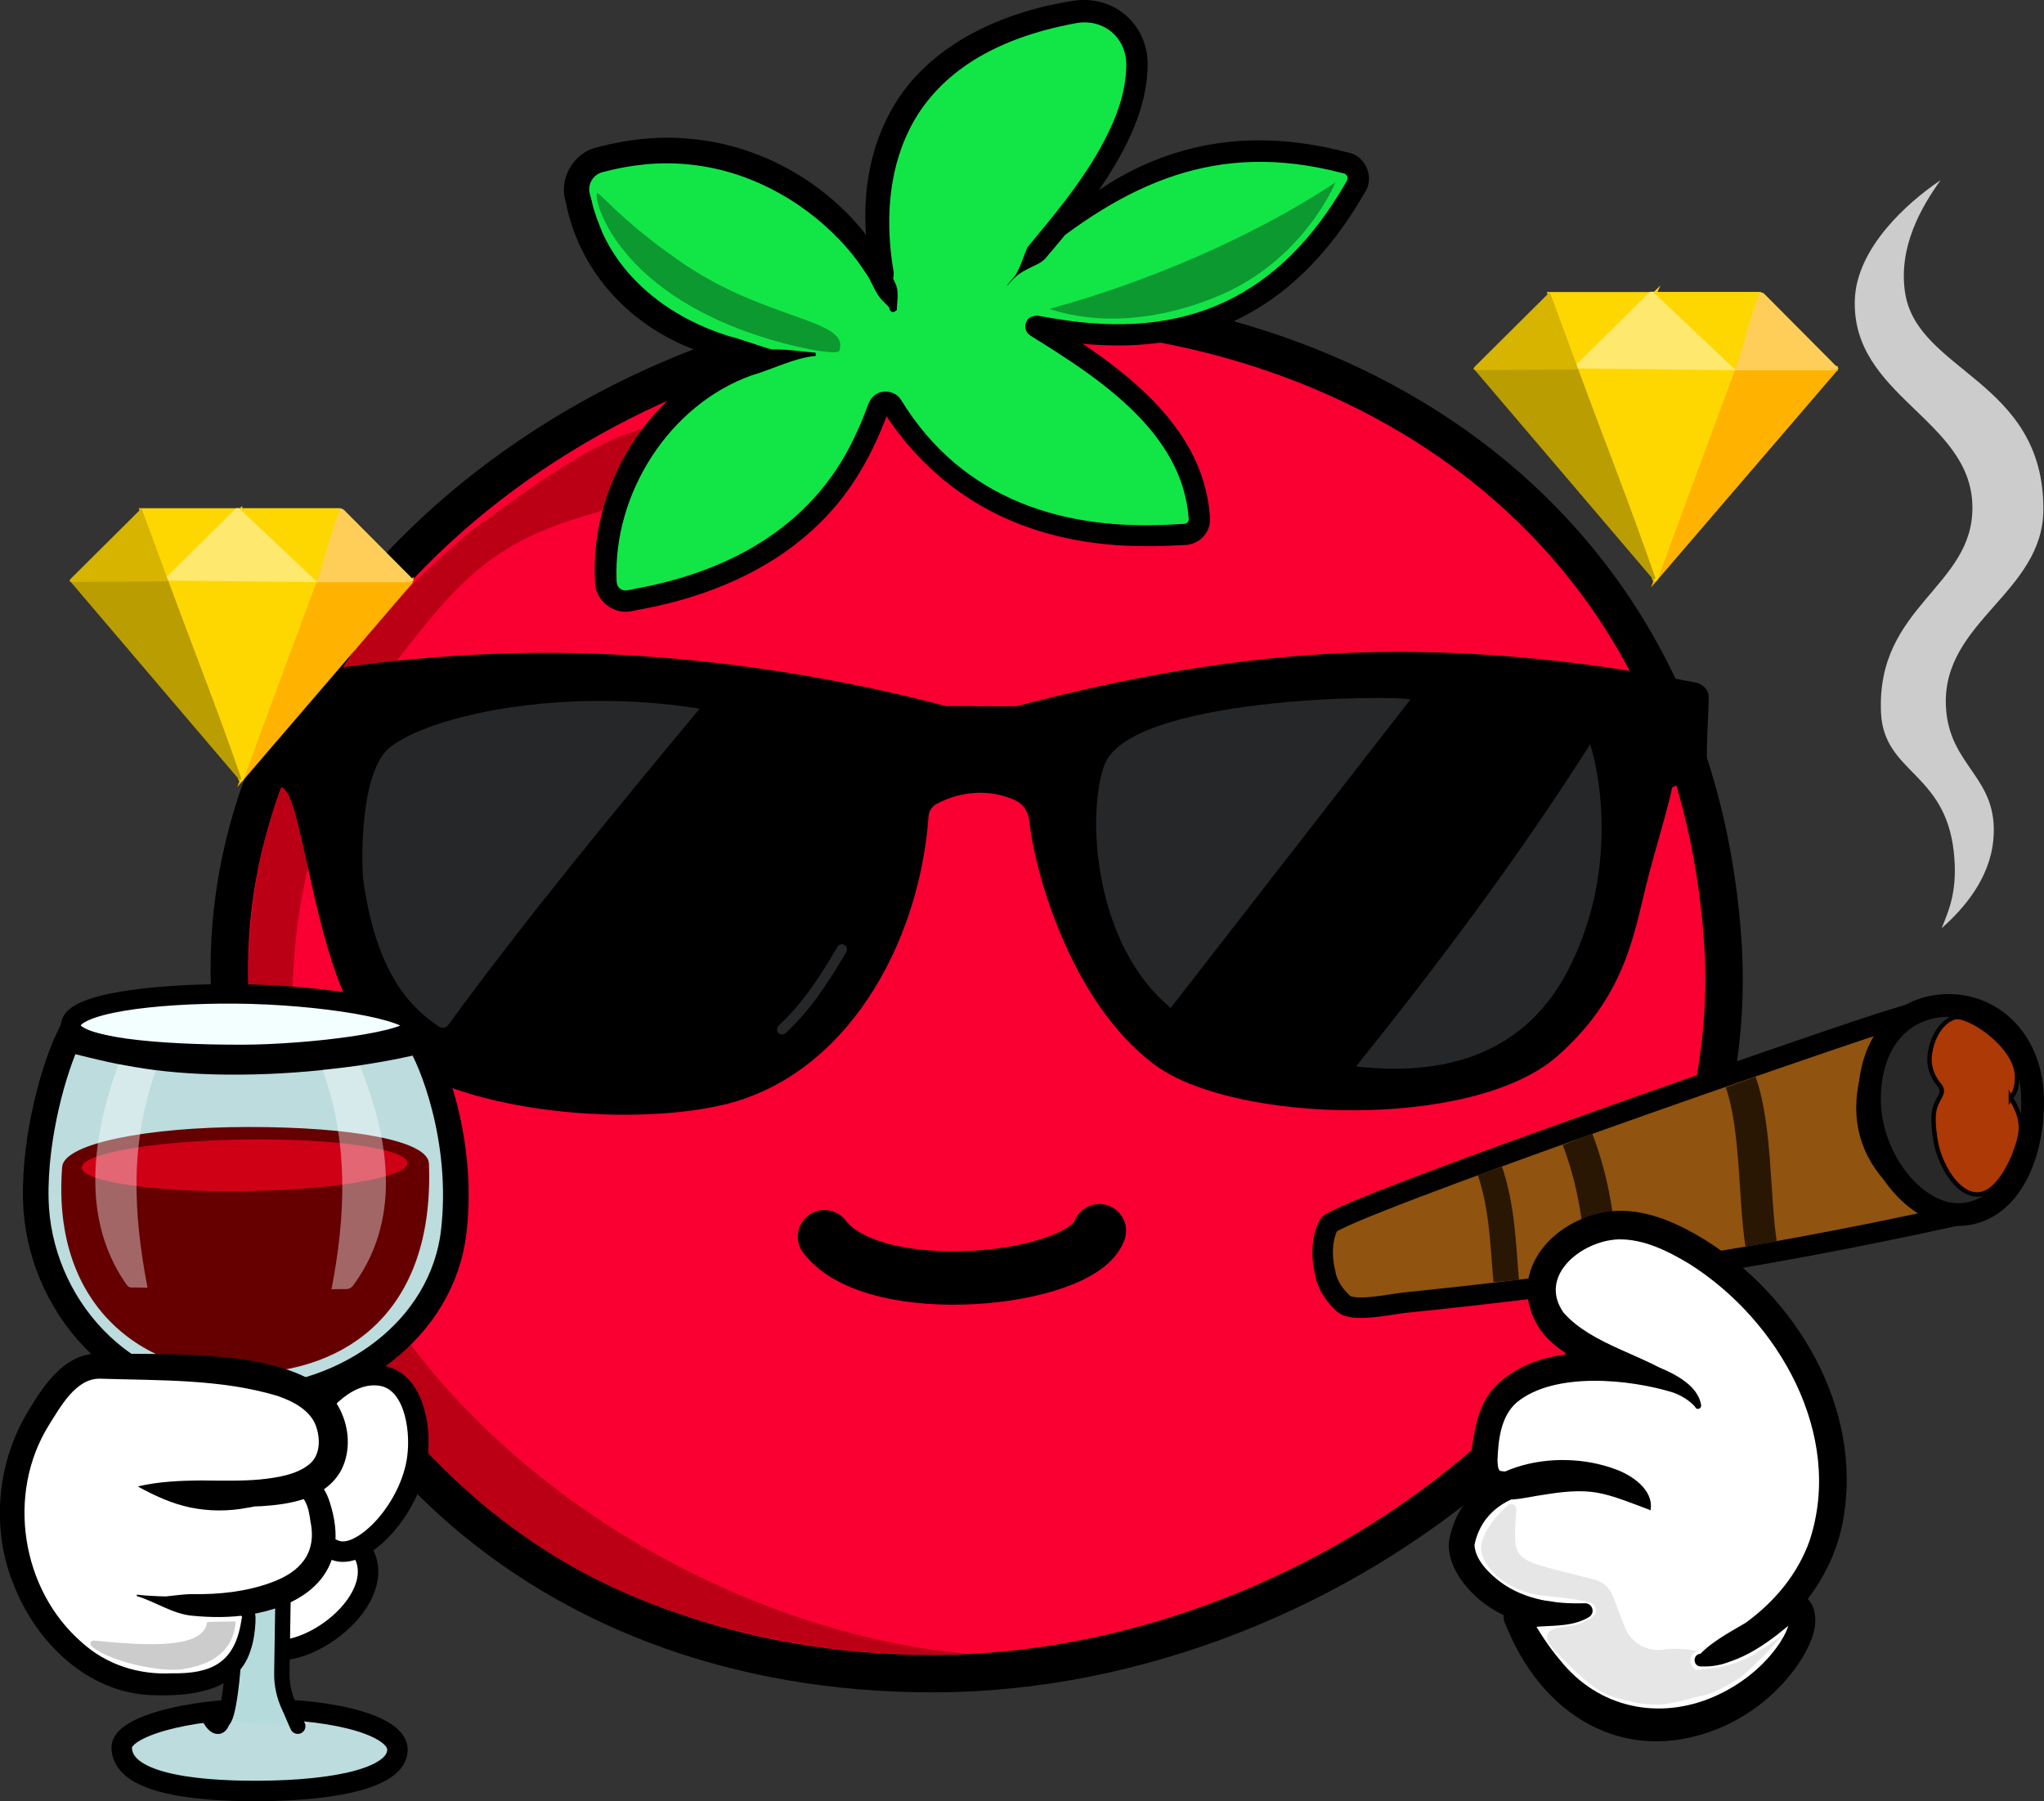 <?xml version="1.0" encoding="UTF-8"?>
<svg id="Layer_2" data-name="Layer 2" xmlns="http://www.w3.org/2000/svg" viewBox="0 0 399.17 351.79">
  <rect x="0" y="0" width="399.17" height="351.79" fill="#333333" stroke="none"/>
  <defs>
    <style>
      .cls-1, .cls-2, .cls-3, .cls-4, .cls-5, .cls-6, .cls-7, .cls-8, .cls-9, .cls-10, .cls-11, .cls-12, .cls-13, .cls-14, .cls-15, .cls-16, .cls-17, .cls-18, .cls-19, .cls-20, .cls-21, .cls-22, .cls-23, .cls-24, .cls-25 {
        stroke-miterlimit: 10;
      }

      .cls-1, .cls-9, .cls-15, .cls-18 {
        stroke-width: .65px;
      }

      .cls-1, .cls-13 {
        fill: gold;
        stroke: gold;
      }

      .cls-26 {
        fill: #262729;
      }

      .cls-2, .cls-27, .cls-28 {
        fill: #fff;
      }

      .cls-2, .cls-6, .cls-7, .cls-11, .cls-12, .cls-16, .cls-17 {
        stroke-linecap: round;
      }

      .cls-2, .cls-7, .cls-11, .cls-12, .cls-16, .cls-17, .cls-19, .cls-20, .cls-21, .cls-23 {
        stroke: #000;
      }

      .cls-2, .cls-7, .cls-20 {
        stroke-width: 4px;
      }

      .cls-3, .cls-14 {
        fill: #d6b400;
        stroke: #d6b400;
      }

      .cls-3, .cls-22 {
        stroke-width: .33px;
      }

      .cls-4, .cls-14 {
        stroke-width: .35px;
      }

      .cls-4, .cls-22 {
        fill: #ba9d00;
        stroke: #ba9d00;
      }

      .cls-5, .cls-8, .cls-13, .cls-24 {
        stroke-width: .69px;
      }

      .cls-5, .cls-18 {
        fill: #ffce59;
        stroke: #ffce59;
      }

      .cls-29 {
        fill: #cf0016;
      }

      .cls-6 {
        stroke: #262729;
        stroke-width: 2px;
      }

      .cls-6, .cls-11 {
        fill: none;
      }

      .cls-7, .cls-12 {
        fill: #bcdcdd;
      }

      .cls-8, .cls-15 {
        fill: #ffe86e;
        stroke: #ffe86e;
      }

      .cls-9, .cls-24 {
        fill: #ffb300;
        stroke: #ffb300;
      }

      .cls-30 {
        fill: #bb0015;
      }

      .cls-10, .cls-12 {
        stroke-width: 5px;
      }

      .cls-10, .cls-20, .cls-25 {
        fill: #905310;
      }

      .cls-10, .cls-25 {
        stroke: #291704;
      }

      .cls-11 {
        stroke-width: 10.42px;
      }

      .cls-16 {
        fill: #f2feff;
        stroke-width: 3.81px;
      }

      .cls-17 {
        fill: #b5dbdd;
        stroke-width: 3px;
      }

      .cls-28 {
        opacity: .4;
      }

      .cls-19 {
        fill: #fa0032;
        stroke-width: 7.32px;
      }

      .cls-31 {
        fill: #0c9930;
      }

      .cls-32 {
        fill: #ccc;
      }

      .cls-33 {
        fill: #600;
      }

      .cls-21 {
        fill: #292828;
        stroke-width: 4.44px;
      }

      .cls-23 {
        fill: #ad3906;
        stroke-width: .86px;
      }

      .cls-34 {
        fill: #12e647;
      }

      .cls-25 {
        stroke-width: 6.19px;
      }

      .cls-35 {
        fill: #e6e6e6;
      }
    </style>
  </defs>
  <g id="Layer_1-2" data-name="Layer 1">
    <g id="results">
      <g id="themes">
        <g id="luxuray_theme">
          <g>
            <path class="cls-19" d="M184.65,60.85c-75.28,5.42-142.88,63.53-139.76,133.01,3.64,80.85,59.21,133.27,137.83,133.01,77.6-.25,159.81-63.38,153.64-144.14-6.73-88.13-82.4-126.87-151.72-121.88Z"/>
            <path class="cls-30" d="M117.18,99.89c-20.45,5.6-26.77,12.29-40.93,30.75,0,0-22.05,31.06-18.83,73.83,4.96,65.85,72.86,112.93,130.93,118.48-6.2.6-23.61.12-37.65-2.95-24.73-5.23-49.03-14.82-72.77-42.41-5.38-6.25-21.45-31.12-27.23-62.89-12.92-71.08,34.64-104.42,41.39-111.17,4.88-2.8,36.78-29.83,43.78-16.71-.96,1.69-17.73,11.39-18.69,13.08Z"/>
          </g>
          <g>
            <g>
              <path class="cls-34" d="M174.23,79.23c13.41,20.74,32.89,26.75,57.23,25.13,1.61-.11,2.86-1.5,2.77-3.11-.77-14.72-12.95-26.17-31.9-37.48-.04-.02-.02-.08.03-.07,34.18,6.83,51.18-7.9,62.5-27.39,1.01-1.73.07-3.95-1.86-4.47-27.14-7.22-48.14,2.48-66.28,23.84,13.32-14.54,26.67-31.08,25.19-44.75-.62-5.77-6.26-9.61-11.98-8.62-53.53,9.28-35.92,58.55-35.49,57.9-4.11-15.42-27.16-37.41-57.49-29.01-2.99.83-4.87,3.82-4.29,6.86,4.64,24.19,29.07,33.25,46.61,31.12-28.7.03-42.37,26.82-40.94,44.7.18,2.25,2.3,3.83,4.52,3.44,26.58-4.68,41.39-17.12,48.72-37.8.41-1.16,1.99-1.34,2.66-.31Z"/>
              <path d="M175.97,78.11c12.04,19.66,32.07,25.78,54.14,24.26,0,0,1.06-.05,1.06-.05.1,0,.18,0,.18-.01.03,0,.05,0,.08-.01.45-.09.79-.55.71-1.01-1.2-16.91-17.67-27.53-30.83-35.69-.24-.2.46.39-.55-.45-.91-1.03-.57-2.66.57-3.25,1.64-.52,1.54-.07,1.47-.21l1.04.17,2.08.35c25.49,4.38,43.95-4.04,56.89-26.53.45-.57.54-1.35-.16-1.73-.12-.07-.16-.06-.34-.11,0,0-.26-.06-.26-.06-24.43-6.39-42.2,1.9-60.73,17.37-.97.75-2.23,2.1-3.12,2.99,0,0-1.46,1.59-1.46,1.59,0,0-.06-.05-.06-.05,2.22-1.88,2.85-4.77,3.94-7.35,5.09-6.11,10.27-12.32,14.19-19.29,2.64-4.76,4.88-9.94,5.11-15.44.54-5.96-4.29-10.27-10.13-9.01-7.29,1.36-14.63,3.78-20.71,7.86-4.85,3.24-8.88,7.58-11.44,12.75-4.28,8.49-4.75,18.64-3.11,27.96.09,1.51-.85,3.3-.64,4.83.1.69.33,1.42.85,1.9.05.02.01-.03-.01-.05-.06-.02-.25-.34-.75.09l-.07.44c-.47-.62-1.08-1.17-1.63-1.71-1.49-1.58-1.96-3.65-3.24-5.38-1.51-2.35-3.27-4.55-5.21-6.57-7.76-8.05-18.25-13.56-29.42-14.6-5.55-.57-11.18.04-16.61,1.48-.2.04-.28.08-.38.11-.31.1-.6.24-.86.43-1.19.8-1.79,2.39-1.36,3.76,0,0,.13.5.13.5,0,0,.26,1,.26,1,.41,1.99,1.24,3.98,1.96,5.85,4.55,10.2,14.24,17.14,24.78,20.4,5.43,1.37,11.08,4.46,16.89,3.25,0,0,.04.62.04.62-4.43.47-8.31,2.6-12.47,3.8-16.11,5.77-27.05,23.07-26.38,40.03-.01.65.19,1.32.78,1.69.78.59,1.92.1,2.78-.03,19.1-3.45,35.64-12.73,43.59-31.13.64-1.29,1.12-2.65,1.65-3.99.4-1.12.86-2.39,2.07-2.98,1.58-.89,3.75-.32,4.69,1.2h0ZM172.49,80.36c.24.4.9.33,1.04-.1-1.45,3.93-3.18,7.86-5.33,11.47-9.3,15.96-25.8,24.15-43.44,27.35,0,0-1.11.22-1.11.22l-.28.06c-3.51.79-7.2-2.1-7.16-5.74-1.17-19.64,11.92-40.24,31.51-44.94,3.79-.97,7.86-.06,11.56.2,0,0,.04.62.04.62-2.23.08-4.46.3-6.68.63-2.99.35-6.2.85-9.19.28-16.15-2.77-29.8-14.58-32.97-30.99-1.42-4.45,1.48-9.57,6.04-10.62,5.94-1.6,12.2-2.3,18.39-1.68,12.36,1.11,24.12,7.21,32.32,16.46,3.07,3.47,5.73,7.37,7.57,11.65.77,1.44.44,3.24.36,4.79,0,0,0,.51,0,.51l-.11.09c-.71.62-1,.17-1.12.12-.23-.21-.24-.52-.31-.79-.33-2.32-2.52-3.83-3.3-5.94-2.26-10.28-1.88-21.41,2.97-31.03,6.77-13.77,21.93-20.61,36.34-22.83,8.3-1.25,15.11,5.16,14.46,13.55-.35,7.79-3.99,15-8.15,21.43-3.43,5.29-7.38,10.2-11.47,14.96-.91,1.34-2.73,1.83-4.1,2.62-1.47.72-2.6,1.77-3.61,3.01,0,0-.06-.05-.06-.05.71-.8,2.1-2.48,2.76-3.33,2.64-3.28,5.58-7,8.61-9.9,8.61-8.17,20.01-13.47,31.84-14.72,7.45-.78,14.93-.05,22.13,1.78,0,0,1.08.25,1.08.25,3.61.59,5.48,5.05,3.3,8.03-13.77,23.95-34,33.2-61.15,28.52-.76-.13-2.54-.42-3.27-.54-.12-.15-.26.28,1.34-.22,1.1-.56,1.43-2.14.55-3.13-.98-.82-.24-.21-.44-.38l.06.04.23.14s.47.28.47.28c14.04,8.67,30.54,20.03,32.04,37.98.16,1.06.04,2.24-.47,3.2-.77,1.61-2.57,2.73-4.32,2.77,0,0-1.1.05-1.1.05-1.47.05-2.93.17-4.4.15-22.13.57-41.19-7.28-53.46-26.28h0Z"/>
            </g>
            <path class="cls-31" d="M260.8,35.62c-13.02,8.7-32.98,18.41-55.82,24.71,2.9,1.01,15.38,4.82,32.98-2.54,14.73-6.16,21.41-18.79,22.84-22.16Z"/>
            <path class="cls-31" d="M116.59,37.77c.44-.42,4.54,5.19,16.22,13.28,16.93,11.73,33.15,11.17,31.12,17.43-.27.82-5.59-.01-11.19-1.52-32.47-8.73-36.97-28.38-36.14-29.19Z"/>
          </g>
          <g>
            <path d="M333.32,150.14c-.06-6.72.28-8.89.37-14.01.02-1.4-1.18-2.57-2.56-2.83-17.98-3.48-42.08-7-69.65-5.71-24.26,1.14-46.44,6-62.89,10.33-6.05.08-7.72-.08-13.78,0-17.8-4.7-42.73-9.49-70.26-10.3-24.68-.72-46.14,2.12-63.21,5.22-1.7.31-2.94,1.8-2.92,3.53.05,4.21-.1,8.35-.07,12.6,0,.55.3,1.04.76,1.34,1.4.89,3.1,2.52,5.99,3.53,4.11,1.44,6,33.56,16,47.44,11.12,15.44,49.43,19.24,69.89,14.56,24.01-5.5,38.52-31.08,40.35-56.43.07-1.01.65-1.92,1.55-2.4,4.88-2.58,10.47-2.93,15.35-.72,1.59.72,2.6,2.29,2.77,4.03.82,8.63,7.62,35.23,24.65,47.75,15.31,11.26,61.89,12.74,78.44-1.78,13.09-11.48,14.92-23.5,17.31-33.15,1.92-7.72,4.19-14.63,5.13-19.3,2.64-1.57,4.12-2.13,6.76-3.7Z"/>
            <g>
              <path class="cls-26" d="M228.63,196.85c-14.95-12.29-16.49-37.53-13-47.33,4.8-13.48,56.35-13.81,59.81-12.91-15.33,19.7-31.48,40.54-46.81,60.24Z"/>
              <path class="cls-26" d="M264.82,208.29c16.22-20.19,31.64-40.78,45.7-62.89.69,1.59,6.69,22.68-4.22,43.93-8.44,16.44-23.85,20.96-41.48,18.96Z"/>
              <path class="cls-6" d="M152.74,201.05c4.8-4.5,8.03-9.41,11.67-15.63"/>
              <path class="cls-26" d="M136.63,138.4c-16.65,20.09-33.8,40.84-49.1,61.79-.44.6-1.28.71-1.88.28-3.77-2.68-11.88-8.25-14.69-28.5-.38-2.77-.86-21.3,5.26-26.07,7.74-6.05,33.04-11.83,60.41-7.5Z"/>
            </g>
          </g>
          <path id="mouth" class="cls-11" d="M161.01,241.53c9.85,12.91,50.13,8.7,53.69-1.16"/>
          <g id="right_hand">
            <path class="cls-2" d="M48.73,320.6c7.63,6.55,26.37-6.41,22.67-16.33-1.35-3.62-9.34-5.82-16.33-1.56-8.28,5.05-9.37,15.29-6.33,17.89Z"/>
            <g>
              <g>
                <g>
                  <path class="cls-7" d="M23.77,341.27c0,6.81,13.26,8.59,26.74,8.52,15.46-.08,27.11-2.67,27.11-8.07,0-4.44-11.28-7.85-26.74-7.93-14.59-.07-27.11,3.56-27.11,7.48Z"/>
                  <path class="cls-17" d="M41.05,335.79c.36.6.99,1.46,1.59,1.37.54-.08.7-.98.93-1.19,2.53-2.3,4.17-41.36,1.76-62.62,3.65-.2,6.9-.39,10.56-.58-.28,17.99-.57,35.98-.85,53.96-.04,2.31.47,4.6,1.47,6.69.6,1.26,1.04,2.46,1.64,3.72"/>
                </g>
                <path class="cls-16" d="M45.92,194.11c-15.3-.11-32.48,1.79-32.12,6.33.33,4.12,17.15,5.54,33.63,5.5,12.7-.03,33.72-2.51,33.55-5.59-.17-3.09-18.25-6.11-35.07-6.24Z"/>
                <path class="cls-12" d="M13.29,202.94c8.91,2.29,16.92,4.3,30.96,4.44,14.57.15,28.42-1.84,37.56-4.07,2.27,3.31,8.89,19.07,6.81,37.15-2.2,19.15-20.63,32.49-40.89,32.89-24.41.48-40.27-19.11-40.74-39.06-.3-12.61,3.74-26.01,6.3-31.35Z"/>
                <path class="cls-33" d="M12.14,227.88c-2.18,28.1,16.83,40.96,36.89,40.3,18.21-.6,35.85-11.59,34.74-40.92-.17-4.52-15.14-7.15-35.21-7.15s-36.07,3.28-36.42,7.78Z"/>
                <ellipse class="cls-29" cx="47.76" cy="227.59" rx="31.79" ry="5.04" transform="translate(-3.2 .7) rotate(-.81)"/>
              </g>
              <g>
                <path class="cls-2" d="M74.62,268.71c-6.19-1.14-12.44,4.78-15.11,11-3.95,9.23.1,21.6,6.44,23.22,5.22,1.33,14.28-8.37,15.56-18.22.8-6.16-.83-14.88-6.89-16Z"/>
                <g>
                  <path class="cls-27" d="M19.33,266.8c-2.97-.02-5.66,1.74-7.54,4.04-4.3,5.24-10.83,15.56-9.21,28.7,1.99,16.1,14.02,29.18,27.77,29.36,9.75.13,17.27-.63,18.22-13.04.3-3.85-20.46-3.77-21.83-4.28,14.78,4.74,38.25,1.76,36.38-12.83-2.59-20.22-12.21,4.91-36.17-8.44,20.81,2.37,38.65,3.14,38.11-9.15-.56-12.7-17.52-14.15-45.74-14.36Z"/>
                  <path d="M19.31,269.27c-4.59.07-7.55,5.57-9.8,9.13-8.3,13.4-5.38,32.08,6.47,42.38,4.88,4.41,11.17,6.35,17.58,6.03,7.78.12,12.28-2.07,13.56-10.22.02-.05.14-.95.16-.79.04.12.11.07-.02-.07-1.06-.98-2.66-1.34-4.18-1.8-3.96-.97-8.13-1.53-12.23-1.83-1.24-.14-2.93-.1-4.17-.38,0,0,.1-.29.1-.29,3.48,1.18,7.38-.13,10.88-.08,5.18.07,10.38-.48,15.19-2.23,5.62-1.98,9.06-5.65,7.8-11.86-.18-1.41-.5-3.19-1.2-4.26-.28-.42-.41-.57-.94-.69-3.26-.07-6.83,1.72-10.17,2.16-3.71.73-7.56.7-11.19-.05-3.65-.77-7.02-2.32-10.21-4.12,4.12-.95,8.14-1.11,12.09-1.16,3.39.04,8.33.14,11.64-.18,3.32-.33,7.26-.92,9.72-2.97,2.26-1.81,2.21-5.24,1.21-7.75-1.06-2.63-3.98-4.46-7.45-5.62-11.11-3.34-23.19-2.98-34.86-3.36h0ZM19.35,264.33c12.21.32,32.34-.89,42.7,6,5.26,3.44,7.53,11.18,4.54,16.89-3.09,5.54-9.95,6.58-15.51,6.95-8.36.33-16.47-.21-24.11-3.86,6.91,2,13.75,3.16,20.59,1.03,6.15-1.71,14.02-7.12,16.87,2.16,4.09,12.76-3.63,19.82-15.54,21.82-3.81.64-7.68.61-11.49.23-3.77-.39-7.15-2.78-10.7-3.83,0,0,.09-.27.09-.27,2.66.34,5.49.32,8.23.43,2.77.06,5.55.1,8.36.42,1.79.25,3.88.4,5.52,1.6.39.3.9.88.99,1.71.03.49,0,.52,0,.74v.54c-.11,1.86-.35,3.67-.98,5.51-2.59,8.24-12.26,8.96-19.57,8.66-12.29-.56-22.12-10.24-26.48-21.1-4.62-10.84-3.59-23.86,2.41-33.96,3.14-5.26,7.13-11.64,14.05-11.67h0Z"/>
                </g>
              </g>
              <g>
                <path class="cls-28" d="M30.44,209.06c-2.44-.26-4.89-.91-7.33-1.17-6.51,17.99-5.97,32.32,1.68,43.11.2.29.54.46.9.46,1.07,0,2.01-.02,3.12.04-2.79-14.56-3.47-28.16,1.64-42.45Z"/>
                <path class="cls-28" d="M63,208.95c2.44-.26,4.83-.52,7.28-.78,7.22,17.74,6.75,32.07-1.38,42.97-.3.4-.77.63-1.27.63-.98,0-1.86-.02-2.89.04,2.79-14.56,3.37-28.56-1.74-42.86Z"/>
              </g>
            </g>
            <path class="cls-32" d="M45.87,316.68c-1.15,0-4.34.07-5.41.11-.67,5.14-10.89,4.75-22.11,3.62-.71-.07-.91.78-.35,1.22,3.91,3.11,13.63,4.99,17.69,4.37,7.94-1.21,10.03-5.4,10.32-9.19,0-.08-.05-.14-.12-.14Z"/>
          </g>
          <g>
            <g>
              <path class="cls-20" d="M258.78,248.49c.41,2.62,1.95,4.63,3.61,6.14,1.9,1.73,9.35.05,11.91-.21,33.98-3.47,66.5-7.98,107.24-16.89-.28-.31-.48-.75-.87-.91-17.07-6.81-20.8-21.57-10.37-36.46.3-.43.34-.98.48-1.45-10.05,2.96-109.81,37.59-111.33,40.55-2.12,4.14-.67,9.22-.67,9.22Z"/>
              <path class="cls-21" d="M365.09,214.7c0,11.64,8.98,22.9,17.75,22.51,8.99-.4,14.11-10.45,14.11-22.09s-7.61-18.75-16.39-18.75-15.47,6.69-15.47,18.32Z"/>
              <path class="cls-10" d="M294.15,250.19c-.63-7.12-.78-14.46-3.19-21.52"/>
              <path class="cls-25" d="M313.03,247.74c-.78-8.81-1.66-16.61-4.96-25.22"/>
              <path class="cls-25" d="M343.93,242.97c-1.39-8.73-.88-22.95-4-31.63"/>
              <path class="cls-32" d="M379.2,181.27c4.34-3.84,9.35-9.64,10.07-17.19,1.19-12.44-8.74-14.19-9.26-26.22-.71-16.54,18.99-22.07,19.04-38.37.07-25.33-24.81-26.81-27.04-42.52-1.25-8.86,3.21-16.53,6.96-21.78-6.74,4.53-16.35,13.35-16.74,23.26-.74,18.96,22.71,23.39,22.96,40.44.24,15.79-18.81,19.41-17.85,40.3.55,11.85,12.54,11.53,14.22,27.26.78,7.32-.86,11.12-2.37,14.81Z"/>
              <path class="cls-23" d="M392.7,214.44c.75-1.08,1.21-1.91,1.21-4.12-.01-6.18-9.77-12.44-12.25-11.61-2.9.97-4.39,4.45-4.76,6.98-.49,3.36,1.16,5.38,1.99,6.44.33.43.42.98.23,1.49-.73,1.95-2.28,2.35-1.08,9.39.68,3.97,3.86,10.15,8,10.28,4.47.14,7.87-8.12,8.5-11.68.57-3.18-1.05-5.78-1.84-7.17Z"/>
            </g>
            <g>
              <g>
                <path class="cls-27" d="M296.11,315.81c1.21,2.06,8.46,18.92,24.44,20.56,20.67,2.11,34.83-17.83,30.72-22.28-1.97-2.13-1.62,2.73-18.65,10.14,3.47-1.08,22.63-9.44,25.02-29.91,3.7-31.7-27.85-56.44-42.29-55.01-6.94.69-13.72,5.33-14.22,11.78-1.19,15.11,26.21,15.23,30.44,23.38-1.7-7.26-36.71-13.77-40.75,3.87-5.78,25.24,15.5-.6,31.39,16.4-2.37-7.63-32.74-12.37-36.69,6.35-1.11,5.28,9.07,17.06,24.24,13.41-3.95,1.78-9.71-.46-13.66,1.31Z"/>
                <path d="M298.49,316.57c.25-.44.21-1.31-.04-1.69,0,0,.05.09.05.09,0,0,.2.36.2.36,1.71,3.19,3.74,6.3,6.08,9.05,7.45,9.24,19.22,11.65,29.95,6.99,5.08-2.22,9.77-5.87,12.85-10.5.93-1.47,2.01-3.39,1.85-5.05-.05-.09.03-.01,0-.03,0,0,.06.05.13.09.04.02.16.09.29.13.26.09.63.13.89.06.47-.12.39-.16.3-.06-5.09,4.36-10.87,9-17.89,9.44,0,0-.93-2.49-.93-2.49,2.68-2.4,5.83-3.95,8.71-6.03,5.61-4.05,10.21-9.57,12.49-16.11,6.72-20.57-6.04-42.91-23.43-53.92-4.27-2.6-9.05-4.95-13.97-4.84-7.11.27-15.76,7.08-10.67,14.32,5.59,6.35,15.88,8.19,22.82,13.19,1.62,1.19,3.26,2.65,3.96,4.62,0,0-1.18.44-1.18.44-.85-1.4-2.66-2.05-4.16-2.64-8.56-2.67-23.26-4.11-30.56,1.89-3.19,2.76-3.63,7.41-3.79,11.35.05.91.07,1.64.48,2.04,2.28.47,4.94-.54,7.54-.89,7.52-1.77,19.19-.68,21.88,8.24,0,0-.32.19-.32.19-.7-.56-1.33-.87-2.01-1.12-4.71-1.64-9.71-2.88-14.74-2.79-5.43,0-11.54,1.31-14.97,5.65-1.14,1.43-2.03,3.42-2.35,5.21.16,2.94,2.86,5.56,5.19,7.31,4.69,3.4,10.57,4.23,16.28,4.06.85-.07,1.59.59,1.6,1.45,0,.52-.27.98-.68,1.24-3.87,2.32-8.54,1.38-12.66,2.22.46-.19.94-.84.8-1.45h0ZM293.72,315.05c.42-.87,1.44-1.74,2.42-2.05,4.29-1.61,8.78.83,13.03.19,0,0,.92,2.69.92,2.69-1.55.71-3.23,1.17-4.96,1.41-7.08,1.03-14.51-2.17-19.01-7.71-2.1-2.57-3.96-6.38-2.85-9.9,3.31-13.73,20.5-17.09,32.17-12.74,3.18,1.13,7.51,3.98,6.91,7.91-.03.15-.25.15-.28,0-4-1.47-6.95-2.75-10.23-3.33-3.28-.55-6.72-.18-10.4.42-3.71.48-8.61,2.22-12.08-.75-3.27-3.38-1.96-8.24-1.25-12.21.61-3.34,2.08-6.62,4.63-8.92,8.06-7.1,20.31-6.76,29.93-3.55,3.49,1.4,8.77,3.63,9.52,7.8.2.84-.87,1.22-1.17.43-2.31-2.59-6.04-3.4-9.32-4.42,0,0-5.33-1.59-5.33-1.59-5.76-1.76-11.78-3.9-15.59-9.04-7.49-11.29,3.16-22.57,14.93-23.2,6.31-.23,12.13,2.55,17.25,5.65,18.04,11.33,30.85,32.96,27,54.64-1.71,9.88-7.95,18.6-16.07,24.26-3.21,2.22-6.57,4.42-10.88,4.43,0,0-.85,0-.85,0-1.61-.03-1.64-2.37-.07-2.48,2.58-2.7,6.83-4.81,9.94-6.7,2.23-1.34,4.04-2.75,6.11-4.43,2.35-1.83,5.22-.28,6.08,2.44.95,3.41-.59,6.6-2.18,9.38-3.57,5.77-8.74,10.3-14.87,13.23-18.36,8.47-35.16-.71-42.69-18.56-.11-.29-.37-.84-.48-1.12-.36-.64-.47-1.55-.3-2.2h0Z"/>
              </g>
              <path class="cls-35" d="M294.51,293.96c-2.24,1.83-5.29,5.75-5.28,8.33,0,2.9,3.2,6.99,9.18,8.79,2.84.86,7.64.72,12.1,1.91,1.23.33,1.6,1.91.62,2.72-.7.59-2.19,1.26-2.76,1.47-1.42.54-3.23.28-5.11,1.07-2.15.91-.85,2.88.81,4.59,8.3,8.54,9.5,8.23,14.57,9.54,1.81.47,4.81.68,6.67.42,2.83-.4,4.43-1.02,7.28-1.66,1.84-.41,4.24-1.6,6.86-3.23,2.09-1.3,8-7.58,8.86-8.88-.56.85-6.12,4.31-7.03,4.77-3.15,1.61-7.52,2.22-10.12,2.34-.98-.69-1.28-1.73-.9-2.58.31-.72,1.04-.99,1.22-1.06-.83-.19-2.11-.43-3.69-.47-1.4-.04-2.36.05-2.74.11-3.28.58-6.52-1.21-7.72-4.31l-2.38-6.16c-.6-1.56-1.92-2.73-3.53-3.15-16.44-4.3-15.98-2.78-15.31-13.74.05-.85-.94-1.38-1.6-.83Z"/>
            </g>
          </g>
          <g>
            <g id="dia">
              <path class="cls-9" d="M80.44,113.51l-33.2,38.67c4.7-12.96,9.56-25.86,14.32-38.8h18.31s.44-.13.44-.13h.13v.26Z"/>
              <path class="cls-1" d="M46.98,99.58l-14.19,13.8h28.64l-14.19-13.8c6.32,0,12.64,0,18.96,0,.2-.07.33.1.44.14-1.82,4.51-3.4,9.11-5.08,13.67-4.76,12.93-9.62,25.84-14.32,38.8-.11.16-.31.2-.39,0,.18-.06,0-.43-.04-.55-4.45-12.83-9.45-25.52-14.15-38.25-1.7-4.6-3.37-9.21-5.08-13.8,6.46,0,12.93,0,19.4,0Z"/>
              <path class="cls-22" d="M32.66,113.38c4.71,12.74,9.71,25.43,14.15,38.25.04.12.22.49.04.55L13.91,113.51l18.75-.13Z"/>
              <path class="cls-15" d="M46.53,99.57l14.6,13.8-28.51-.32,13.64-13.48c.09,0,.17,0,.26,0Z"/>
              <path class="cls-18" d="M80.31,113.25l-.44.14h-17.65c1.68-4.57,2.6-9.17,4.42-13.68.14.05.29.05.39.19l13.28,13.35Z"/>
              <path class="cls-3" d="M32.66,113.38l-18.75.13-.12-.08.11-.25,13.68-13.6c1.7,4.59,3.38,9.2,5.08,13.8Z"/>
            </g>
            <g id="dia-2" data-name="dia">
              <path class="cls-24" d="M358.56,72.11l-35.16,40.95c4.97-13.72,10.12-27.39,15.17-41.09h19.39s.47-.14.47-.14h.14v.28Z"/>
              <path class="cls-13" d="M323.12,57.36l-15.03,14.61h30.33l-15.03-14.61c6.69,0,13.38,0,20.08,0,.21-.07.35.11.47.15-1.93,4.77-3.6,9.65-5.38,14.48-5.05,13.7-10.19,27.36-15.17,41.09-.12.17-.33.22-.41,0,.19-.06,0-.45-.04-.58-4.71-13.58-10-27.02-14.99-40.51-1.8-4.87-3.57-9.75-5.38-14.61,6.85,0,13.7,0,20.54,0Z"/>
              <path class="cls-4" d="M307.96,71.97c4.98,13.49,10.28,26.93,14.99,40.51.04.13.23.51.04.58l-34.88-40.95,19.85-.14Z"/>
              <path class="cls-8" d="M322.64,57.34l15.46,14.61-30.19-.34,14.45-14.28c.09,0,.18,0,.28,0Z"/>
              <path class="cls-5" d="M358.42,71.83l-.47.15h-18.69c1.78-4.84,2.75-9.72,4.68-14.49.15.05.31.05.42.2l14.06,14.14Z"/>
              <path class="cls-14" d="M307.96,71.97l-19.85.14-.13-.09.12-.26,14.49-14.4c1.81,4.86,3.58,9.75,5.38,14.61Z"/>
            </g>
          </g>
        </g>
      </g>
    </g>
  </g>
</svg>